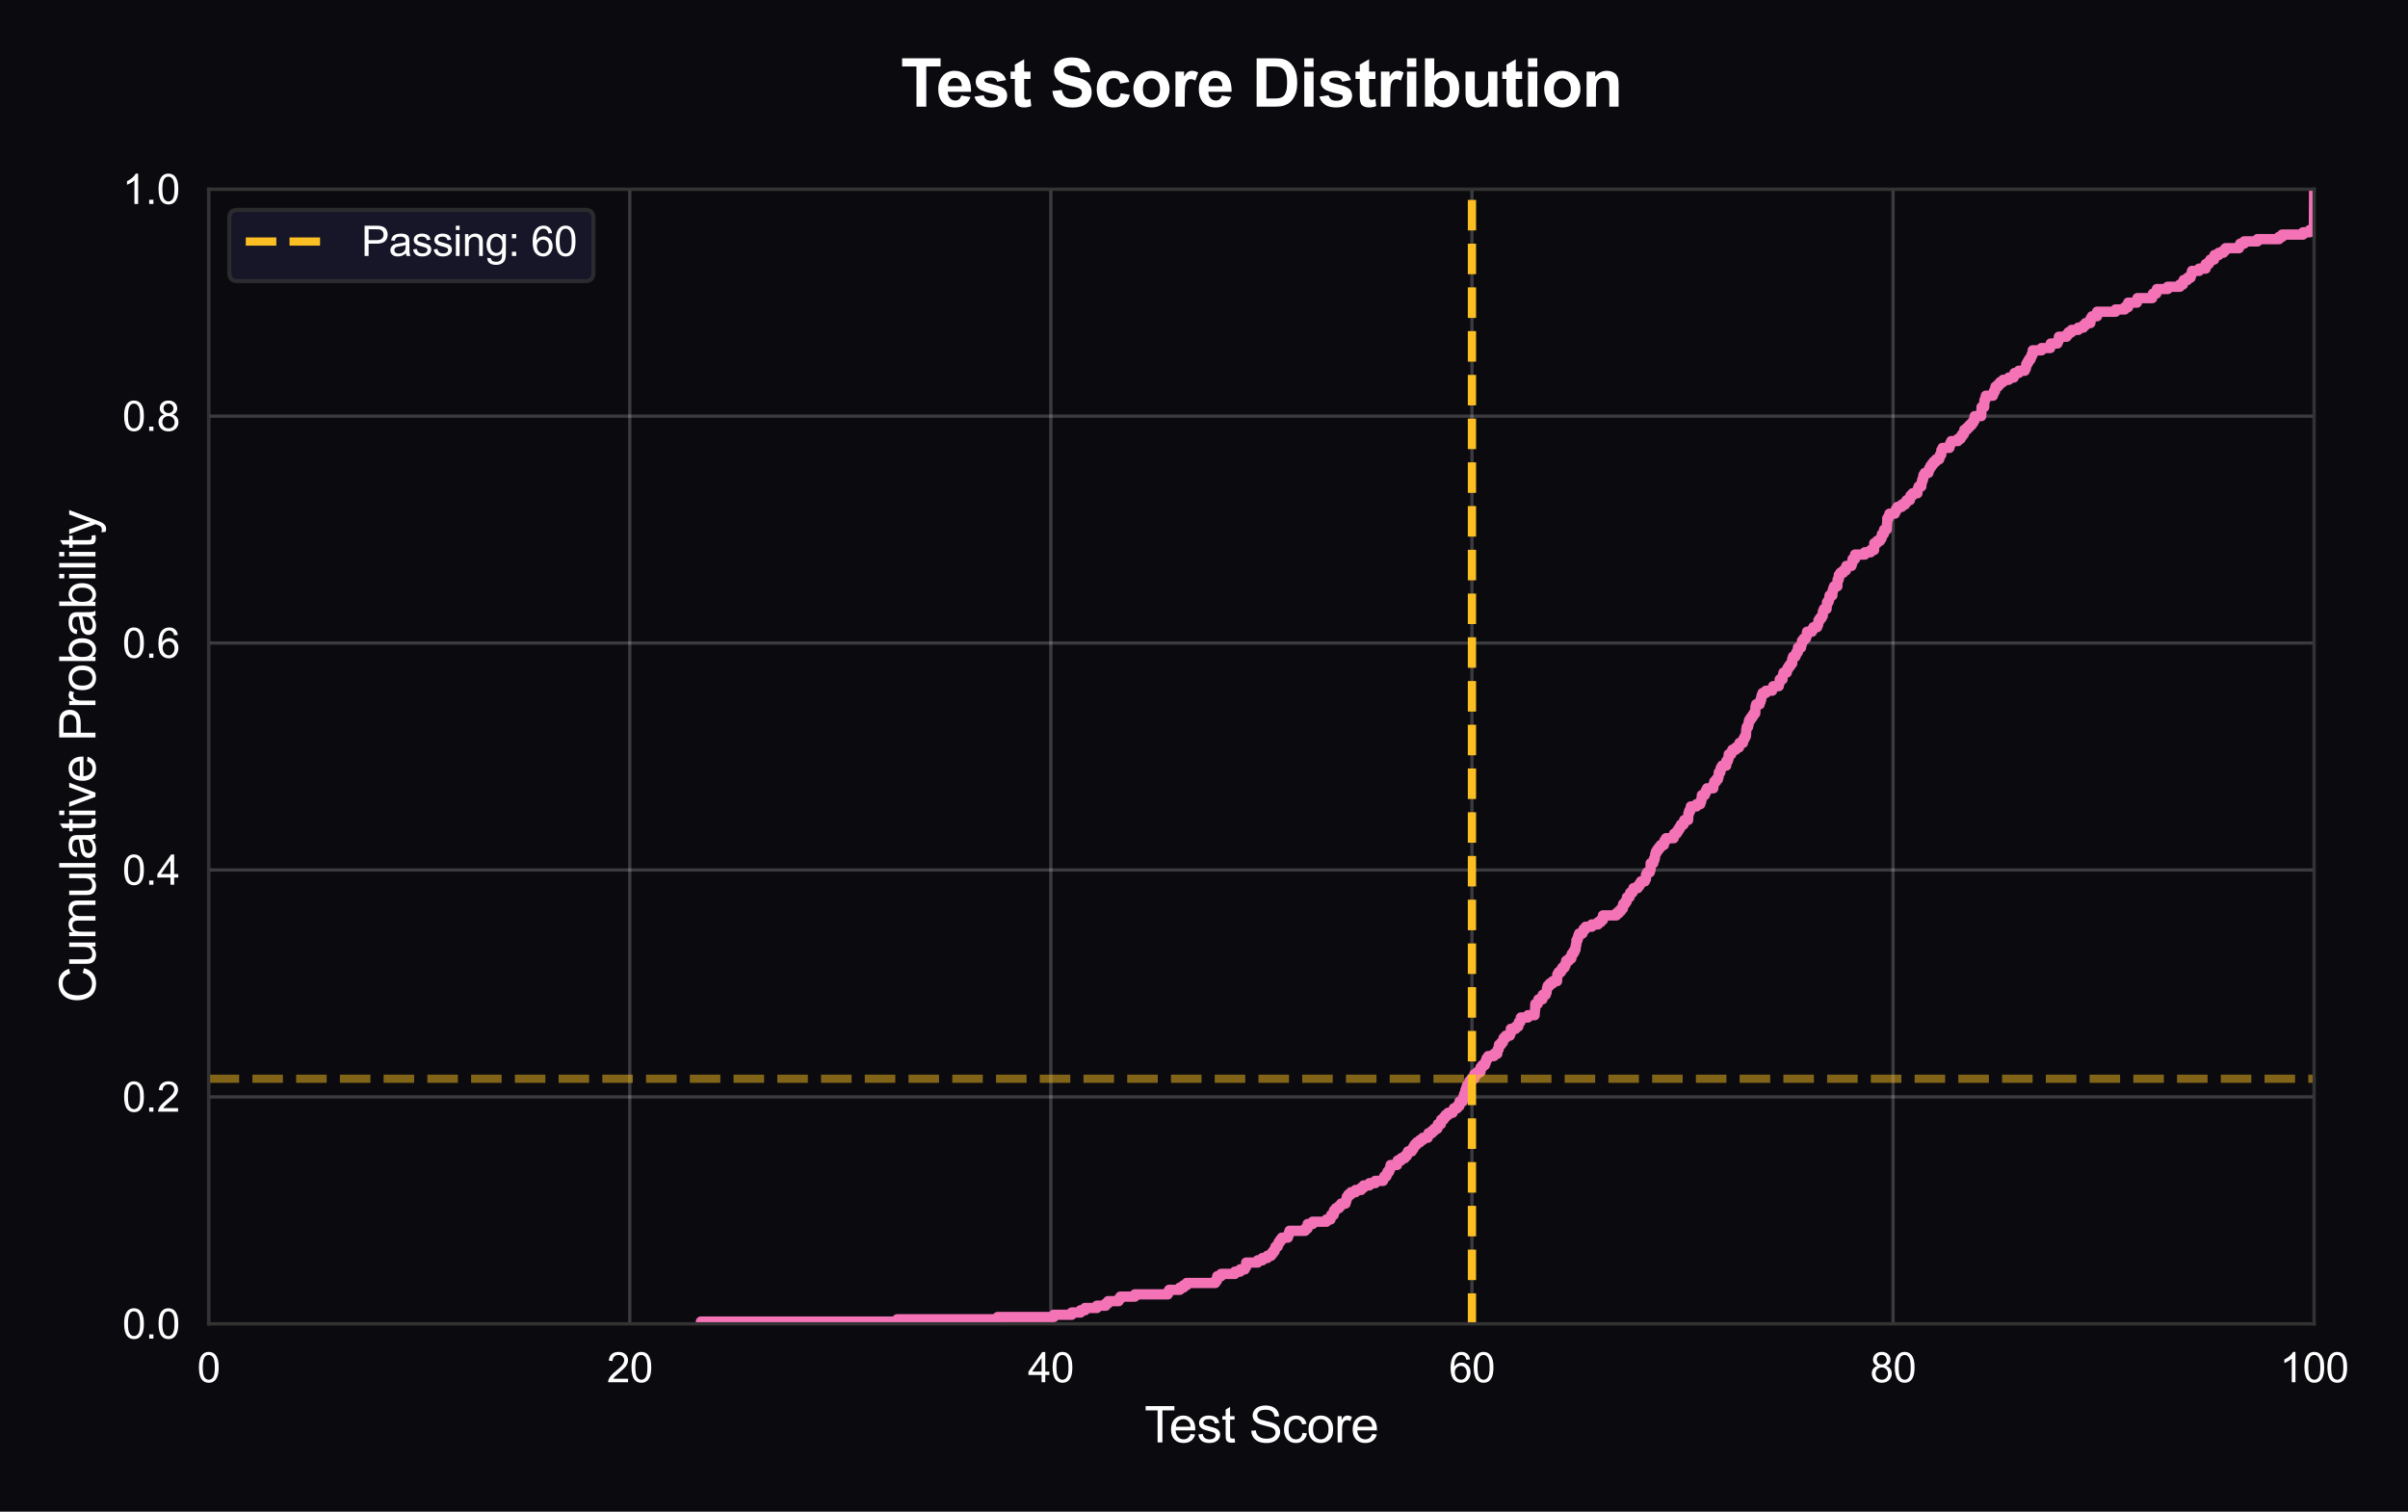 <?xml version="1.0" encoding="utf-8" standalone="no"?>
<!DOCTYPE svg PUBLIC "-//W3C//DTD SVG 1.1//EN"
  "http://www.w3.org/Graphics/SVG/1.1/DTD/svg11.dtd">
<svg xmlns:xlink="http://www.w3.org/1999/xlink" viewBox="0 0 583.526 366.372" xmlns="http://www.w3.org/2000/svg" version="1.1">
 <defs>
  <style type="text/css">*{stroke-linejoin: round; stroke-linecap: butt}</style>
 </defs>
 <g id="figure_1">
  <g id="patch_1">
   <path d="M 0 366.372 
L 583.526 366.372 
L 583.526 0 
L 0 0 
z
" style="fill: #0a0a0f"/>
  </g>
  <g id="axes_1">
   <g id="patch_2">
    <path d="M 50.561 320.853 
L 560.785 320.853 
L 560.785 45.852 
L 50.561 45.852 
z
" style="fill: #0a0a0f"/>
   </g>
   <g id="matplotlib.axis_1">
    <g id="xtick_1">
     <g id="line2d_1">
      <path d="M 50.561 320.853 
L 50.561 45.852 
" clip-path="url(#p81817c3003)" style="fill: none; stroke: #ffffff; stroke-opacity: 0.2; stroke-width: 0.8; stroke-linecap: round"/>
     </g>
     <g id="text_1">
      <!-- 0 -->
      <g style="fill: #ffffff" transform="translate(47.781 335.01) scale(0.1 -0.1)">
       <defs>
        <path id="ArialMT-30" d="M 266 2259 
Q 266 3072 433 3567 
Q 600 4063 929 4331 
Q 1259 4600 1759 4600 
Q 2128 4600 2406 4451 
Q 2684 4303 2865 4023 
Q 3047 3744 3150 3342 
Q 3253 2941 3253 2259 
Q 3253 1453 3087 958 
Q 2922 463 2592 192 
Q 2263 -78 1759 -78 
Q 1097 -78 719 397 
Q 266 969 266 2259 
z
M 844 2259 
Q 844 1131 1108 757 
Q 1372 384 1759 384 
Q 2147 384 2411 759 
Q 2675 1134 2675 2259 
Q 2675 3391 2411 3762 
Q 2147 4134 1753 4134 
Q 1366 4134 1134 3806 
Q 844 3388 844 2259 
z
" transform="scale(0.016)"/>
       </defs>
       <use xlink:href="#ArialMT-30"/>
      </g>
     </g>
    </g>
    <g id="xtick_2">
     <g id="line2d_2">
      <path d="M 152.606 320.853 
L 152.606 45.852 
" clip-path="url(#p81817c3003)" style="fill: none; stroke: #ffffff; stroke-opacity: 0.2; stroke-width: 0.8; stroke-linecap: round"/>
     </g>
     <g id="text_2">
      <!-- 20 -->
      <g style="fill: #ffffff" transform="translate(147.045 335.01) scale(0.1 -0.1)">
       <defs>
        <path id="ArialMT-32" d="M 3222 541 
L 3222 0 
L 194 0 
Q 188 203 259 391 
Q 375 700 629 1000 
Q 884 1300 1366 1694 
Q 2113 2306 2375 2664 
Q 2638 3022 2638 3341 
Q 2638 3675 2398 3904 
Q 2159 4134 1775 4134 
Q 1369 4134 1125 3890 
Q 881 3647 878 3216 
L 300 3275 
Q 359 3922 746 4261 
Q 1134 4600 1788 4600 
Q 2447 4600 2831 4234 
Q 3216 3869 3216 3328 
Q 3216 3053 3103 2787 
Q 2991 2522 2730 2228 
Q 2469 1934 1863 1422 
Q 1356 997 1212 845 
Q 1069 694 975 541 
L 3222 541 
z
" transform="scale(0.016)"/>
       </defs>
       <use xlink:href="#ArialMT-32"/>
       <use xlink:href="#ArialMT-30" transform="translate(55.615 0)"/>
      </g>
     </g>
    </g>
    <g id="xtick_3">
     <g id="line2d_3">
      <path d="M 254.651 320.853 
L 254.651 45.852 
" clip-path="url(#p81817c3003)" style="fill: none; stroke: #ffffff; stroke-opacity: 0.2; stroke-width: 0.8; stroke-linecap: round"/>
     </g>
     <g id="text_3">
      <!-- 40 -->
      <g style="fill: #ffffff" transform="translate(249.09 335.01) scale(0.1 -0.1)">
       <defs>
        <path id="ArialMT-34" d="M 2069 0 
L 2069 1097 
L 81 1097 
L 81 1613 
L 2172 4581 
L 2631 4581 
L 2631 1613 
L 3250 1613 
L 3250 1097 
L 2631 1097 
L 2631 0 
L 2069 0 
z
M 2069 1613 
L 2069 3678 
L 634 1613 
L 2069 1613 
z
" transform="scale(0.016)"/>
       </defs>
       <use xlink:href="#ArialMT-34"/>
       <use xlink:href="#ArialMT-30" transform="translate(55.615 0)"/>
      </g>
     </g>
    </g>
    <g id="xtick_4">
     <g id="line2d_4">
      <path d="M 356.695 320.853 
L 356.695 45.852 
" clip-path="url(#p81817c3003)" style="fill: none; stroke: #ffffff; stroke-opacity: 0.2; stroke-width: 0.8; stroke-linecap: round"/>
     </g>
     <g id="text_4">
      <!-- 60 -->
      <g style="fill: #ffffff" transform="translate(351.135 335.01) scale(0.1 -0.1)">
       <defs>
        <path id="ArialMT-36" d="M 3184 3459 
L 2625 3416 
Q 2550 3747 2413 3897 
Q 2184 4138 1850 4138 
Q 1581 4138 1378 3988 
Q 1113 3794 959 3422 
Q 806 3050 800 2363 
Q 1003 2672 1297 2822 
Q 1591 2972 1913 2972 
Q 2475 2972 2870 2558 
Q 3266 2144 3266 1488 
Q 3266 1056 3080 686 
Q 2894 316 2569 119 
Q 2244 -78 1831 -78 
Q 1128 -78 684 439 
Q 241 956 241 2144 
Q 241 3472 731 4075 
Q 1159 4600 1884 4600 
Q 2425 4600 2770 4297 
Q 3116 3994 3184 3459 
z
M 888 1484 
Q 888 1194 1011 928 
Q 1134 663 1356 523 
Q 1578 384 1822 384 
Q 2178 384 2434 671 
Q 2691 959 2691 1453 
Q 2691 1928 2437 2201 
Q 2184 2475 1800 2475 
Q 1419 2475 1153 2201 
Q 888 1928 888 1484 
z
" transform="scale(0.016)"/>
       </defs>
       <use xlink:href="#ArialMT-36"/>
       <use xlink:href="#ArialMT-30" transform="translate(55.615 0)"/>
      </g>
     </g>
    </g>
    <g id="xtick_5">
     <g id="line2d_5">
      <path d="M 458.74 320.853 
L 458.74 45.852 
" clip-path="url(#p81817c3003)" style="fill: none; stroke: #ffffff; stroke-opacity: 0.2; stroke-width: 0.8; stroke-linecap: round"/>
     </g>
     <g id="text_5">
      <!-- 80 -->
      <g style="fill: #ffffff" transform="translate(453.179 335.01) scale(0.1 -0.1)">
       <defs>
        <path id="ArialMT-38" d="M 1131 2484 
Q 781 2613 612 2850 
Q 444 3088 444 3419 
Q 444 3919 803 4259 
Q 1163 4600 1759 4600 
Q 2359 4600 2725 4251 
Q 3091 3903 3091 3403 
Q 3091 3084 2923 2848 
Q 2756 2613 2416 2484 
Q 2838 2347 3058 2040 
Q 3278 1734 3278 1309 
Q 3278 722 2862 322 
Q 2447 -78 1769 -78 
Q 1091 -78 675 323 
Q 259 725 259 1325 
Q 259 1772 486 2073 
Q 713 2375 1131 2484 
z
M 1019 3438 
Q 1019 3113 1228 2906 
Q 1438 2700 1772 2700 
Q 2097 2700 2305 2904 
Q 2513 3109 2513 3406 
Q 2513 3716 2298 3927 
Q 2084 4138 1766 4138 
Q 1444 4138 1231 3931 
Q 1019 3725 1019 3438 
z
M 838 1322 
Q 838 1081 952 856 
Q 1066 631 1291 507 
Q 1516 384 1775 384 
Q 2178 384 2440 643 
Q 2703 903 2703 1303 
Q 2703 1709 2433 1975 
Q 2163 2241 1756 2241 
Q 1359 2241 1098 1978 
Q 838 1716 838 1322 
z
" transform="scale(0.016)"/>
       </defs>
       <use xlink:href="#ArialMT-38"/>
       <use xlink:href="#ArialMT-30" transform="translate(55.615 0)"/>
      </g>
     </g>
    </g>
    <g id="xtick_6">
     <g id="line2d_6">
      <path d="M 560.785 320.853 
L 560.785 45.852 
" clip-path="url(#p81817c3003)" style="fill: none; stroke: #ffffff; stroke-opacity: 0.2; stroke-width: 0.8; stroke-linecap: round"/>
     </g>
     <g id="text_6">
      <!-- 100 -->
      <g style="fill: #ffffff" transform="translate(552.444 335.01) scale(0.1 -0.1)">
       <defs>
        <path id="ArialMT-31" d="M 2384 0 
L 1822 0 
L 1822 3584 
Q 1619 3391 1289 3197 
Q 959 3003 697 2906 
L 697 3450 
Q 1169 3672 1522 3987 
Q 1875 4303 2022 4600 
L 2384 4600 
L 2384 0 
z
" transform="scale(0.016)"/>
       </defs>
       <use xlink:href="#ArialMT-31"/>
       <use xlink:href="#ArialMT-30" transform="translate(55.615 0)"/>
       <use xlink:href="#ArialMT-30" transform="translate(111.23 0)"/>
      </g>
     </g>
    </g>
    <g id="text_7">
     <!-- Test Score -->
     <g style="fill: #ffffff" transform="translate(277.332 349.587) scale(0.12 -0.12)">
      <defs>
       <path id="ArialMT-54" d="M 1659 0 
L 1659 4041 
L 150 4041 
L 150 4581 
L 3781 4581 
L 3781 4041 
L 2266 4041 
L 2266 0 
L 1659 0 
z
" transform="scale(0.016)"/>
       <path id="ArialMT-65" d="M 2694 1069 
L 3275 997 
Q 3138 488 2766 206 
Q 2394 -75 1816 -75 
Q 1088 -75 661 373 
Q 234 822 234 1631 
Q 234 2469 665 2931 
Q 1097 3394 1784 3394 
Q 2450 3394 2872 2941 
Q 3294 2488 3294 1666 
Q 3294 1616 3291 1516 
L 816 1516 
Q 847 969 1125 678 
Q 1403 388 1819 388 
Q 2128 388 2347 550 
Q 2566 713 2694 1069 
z
M 847 1978 
L 2700 1978 
Q 2663 2397 2488 2606 
Q 2219 2931 1791 2931 
Q 1403 2931 1139 2672 
Q 875 2413 847 1978 
z
" transform="scale(0.016)"/>
       <path id="ArialMT-73" d="M 197 991 
L 753 1078 
Q 800 744 1014 566 
Q 1228 388 1613 388 
Q 2000 388 2187 545 
Q 2375 703 2375 916 
Q 2375 1106 2209 1216 
Q 2094 1291 1634 1406 
Q 1016 1563 777 1677 
Q 538 1791 414 1992 
Q 291 2194 291 2438 
Q 291 2659 392 2848 
Q 494 3038 669 3163 
Q 800 3259 1026 3326 
Q 1253 3394 1513 3394 
Q 1903 3394 2198 3281 
Q 2494 3169 2634 2976 
Q 2775 2784 2828 2463 
L 2278 2388 
Q 2241 2644 2061 2787 
Q 1881 2931 1553 2931 
Q 1166 2931 1000 2803 
Q 834 2675 834 2503 
Q 834 2394 903 2306 
Q 972 2216 1119 2156 
Q 1203 2125 1616 2013 
Q 2213 1853 2448 1751 
Q 2684 1650 2818 1456 
Q 2953 1263 2953 975 
Q 2953 694 2789 445 
Q 2625 197 2315 61 
Q 2006 -75 1616 -75 
Q 969 -75 630 194 
Q 291 463 197 991 
z
" transform="scale(0.016)"/>
       <path id="ArialMT-74" d="M 1650 503 
L 1731 6 
Q 1494 -44 1306 -44 
Q 1000 -44 831 53 
Q 663 150 594 308 
Q 525 466 525 972 
L 525 2881 
L 113 2881 
L 113 3319 
L 525 3319 
L 525 4141 
L 1084 4478 
L 1084 3319 
L 1650 3319 
L 1650 2881 
L 1084 2881 
L 1084 941 
Q 1084 700 1114 631 
Q 1144 563 1211 522 
Q 1278 481 1403 481 
Q 1497 481 1650 503 
z
" transform="scale(0.016)"/>
       <path id="ArialMT-20" transform="scale(0.016)"/>
       <path id="ArialMT-53" d="M 288 1472 
L 859 1522 
Q 900 1178 1048 958 
Q 1197 738 1509 602 
Q 1822 466 2213 466 
Q 2559 466 2825 569 
Q 3091 672 3220 851 
Q 3350 1031 3350 1244 
Q 3350 1459 3225 1620 
Q 3100 1781 2813 1891 
Q 2628 1963 1997 2114 
Q 1366 2266 1113 2400 
Q 784 2572 623 2826 
Q 463 3081 463 3397 
Q 463 3744 659 4045 
Q 856 4347 1234 4503 
Q 1613 4659 2075 4659 
Q 2584 4659 2973 4495 
Q 3363 4331 3572 4012 
Q 3781 3694 3797 3291 
L 3216 3247 
Q 3169 3681 2898 3903 
Q 2628 4125 2100 4125 
Q 1550 4125 1298 3923 
Q 1047 3722 1047 3438 
Q 1047 3191 1225 3031 
Q 1400 2872 2139 2705 
Q 2878 2538 3153 2413 
Q 3553 2228 3743 1945 
Q 3934 1663 3934 1294 
Q 3934 928 3725 604 
Q 3516 281 3123 101 
Q 2731 -78 2241 -78 
Q 1619 -78 1198 103 
Q 778 284 539 648 
Q 300 1013 288 1472 
z
" transform="scale(0.016)"/>
       <path id="ArialMT-63" d="M 2588 1216 
L 3141 1144 
Q 3050 572 2676 248 
Q 2303 -75 1759 -75 
Q 1078 -75 664 370 
Q 250 816 250 1647 
Q 250 2184 428 2587 
Q 606 2991 970 3192 
Q 1334 3394 1763 3394 
Q 2303 3394 2647 3120 
Q 2991 2847 3088 2344 
L 2541 2259 
Q 2463 2594 2264 2762 
Q 2066 2931 1784 2931 
Q 1359 2931 1093 2626 
Q 828 2322 828 1663 
Q 828 994 1084 691 
Q 1341 388 1753 388 
Q 2084 388 2306 591 
Q 2528 794 2588 1216 
z
" transform="scale(0.016)"/>
       <path id="ArialMT-6f" d="M 213 1659 
Q 213 2581 725 3025 
Q 1153 3394 1769 3394 
Q 2453 3394 2887 2945 
Q 3322 2497 3322 1706 
Q 3322 1066 3130 698 
Q 2938 331 2570 128 
Q 2203 -75 1769 -75 
Q 1072 -75 642 372 
Q 213 819 213 1659 
z
M 791 1659 
Q 791 1022 1069 705 
Q 1347 388 1769 388 
Q 2188 388 2466 706 
Q 2744 1025 2744 1678 
Q 2744 2294 2464 2611 
Q 2184 2928 1769 2928 
Q 1347 2928 1069 2612 
Q 791 2297 791 1659 
z
" transform="scale(0.016)"/>
       <path id="ArialMT-72" d="M 416 0 
L 416 3319 
L 922 3319 
L 922 2816 
Q 1116 3169 1280 3281 
Q 1444 3394 1641 3394 
Q 1925 3394 2219 3213 
L 2025 2691 
Q 1819 2813 1613 2813 
Q 1428 2813 1281 2702 
Q 1134 2591 1072 2394 
Q 978 2094 978 1738 
L 978 0 
L 416 0 
z
" transform="scale(0.016)"/>
      </defs>
      <use xlink:href="#ArialMT-54"/>
      <use xlink:href="#ArialMT-65" transform="translate(49.959 0)"/>
      <use xlink:href="#ArialMT-73" transform="translate(105.574 0)"/>
      <use xlink:href="#ArialMT-74" transform="translate(155.574 0)"/>
      <use xlink:href="#ArialMT-20" transform="translate(183.357 0)"/>
      <use xlink:href="#ArialMT-53" transform="translate(211.141 0)"/>
      <use xlink:href="#ArialMT-63" transform="translate(277.84 0)"/>
      <use xlink:href="#ArialMT-6f" transform="translate(327.84 0)"/>
      <use xlink:href="#ArialMT-72" transform="translate(383.455 0)"/>
      <use xlink:href="#ArialMT-65" transform="translate(416.756 0)"/>
     </g>
    </g>
   </g>
   <g id="matplotlib.axis_2">
    <g id="ytick_1">
     <g id="line2d_7">
      <path d="M 50.561 320.853 
L 560.785 320.853 
" clip-path="url(#p81817c3003)" style="fill: none; stroke: #ffffff; stroke-opacity: 0.2; stroke-width: 0.8; stroke-linecap: round"/>
     </g>
     <g id="text_8">
      <!-- 0.0 -->
      <g style="fill: #ffffff" transform="translate(29.661 324.431) scale(0.1 -0.1)">
       <defs>
        <path id="ArialMT-2e" d="M 581 0 
L 581 641 
L 1222 641 
L 1222 0 
L 581 0 
z
" transform="scale(0.016)"/>
       </defs>
       <use xlink:href="#ArialMT-30"/>
       <use xlink:href="#ArialMT-2e" transform="translate(55.615 0)"/>
       <use xlink:href="#ArialMT-30" transform="translate(83.398 0)"/>
      </g>
     </g>
    </g>
    <g id="ytick_2">
     <g id="line2d_8">
      <path d="M 50.561 265.853 
L 560.785 265.853 
" clip-path="url(#p81817c3003)" style="fill: none; stroke: #ffffff; stroke-opacity: 0.2; stroke-width: 0.8; stroke-linecap: round"/>
     </g>
     <g id="text_9">
      <!-- 0.2 -->
      <g style="fill: #ffffff" transform="translate(29.661 269.431) scale(0.1 -0.1)">
       <use xlink:href="#ArialMT-30"/>
       <use xlink:href="#ArialMT-2e" transform="translate(55.615 0)"/>
       <use xlink:href="#ArialMT-32" transform="translate(83.398 0)"/>
      </g>
     </g>
    </g>
    <g id="ytick_3">
     <g id="line2d_9">
      <path d="M 50.561 210.852 
L 560.785 210.852 
" clip-path="url(#p81817c3003)" style="fill: none; stroke: #ffffff; stroke-opacity: 0.2; stroke-width: 0.8; stroke-linecap: round"/>
     </g>
     <g id="text_10">
      <!-- 0.4 -->
      <g style="fill: #ffffff" transform="translate(29.661 214.431) scale(0.1 -0.1)">
       <use xlink:href="#ArialMT-30"/>
       <use xlink:href="#ArialMT-2e" transform="translate(55.615 0)"/>
       <use xlink:href="#ArialMT-34" transform="translate(83.398 0)"/>
      </g>
     </g>
    </g>
    <g id="ytick_4">
     <g id="line2d_10">
      <path d="M 50.561 155.852 
L 560.785 155.852 
" clip-path="url(#p81817c3003)" style="fill: none; stroke: #ffffff; stroke-opacity: 0.2; stroke-width: 0.8; stroke-linecap: round"/>
     </g>
     <g id="text_11">
      <!-- 0.6 -->
      <g style="fill: #ffffff" transform="translate(29.661 159.431) scale(0.1 -0.1)">
       <use xlink:href="#ArialMT-30"/>
       <use xlink:href="#ArialMT-2e" transform="translate(55.615 0)"/>
       <use xlink:href="#ArialMT-36" transform="translate(83.398 0)"/>
      </g>
     </g>
    </g>
    <g id="ytick_5">
     <g id="line2d_11">
      <path d="M 50.561 100.853 
L 560.785 100.853 
" clip-path="url(#p81817c3003)" style="fill: none; stroke: #ffffff; stroke-opacity: 0.2; stroke-width: 0.8; stroke-linecap: round"/>
     </g>
     <g id="text_12">
      <!-- 0.8 -->
      <g style="fill: #ffffff" transform="translate(29.661 104.431) scale(0.1 -0.1)">
       <use xlink:href="#ArialMT-30"/>
       <use xlink:href="#ArialMT-2e" transform="translate(55.615 0)"/>
       <use xlink:href="#ArialMT-38" transform="translate(83.398 0)"/>
      </g>
     </g>
    </g>
    <g id="ytick_6">
     <g id="line2d_12">
      <path d="M 50.561 45.852 
L 560.785 45.852 
" clip-path="url(#p81817c3003)" style="fill: none; stroke: #ffffff; stroke-opacity: 0.2; stroke-width: 0.8; stroke-linecap: round"/>
     </g>
     <g id="text_13">
      <!-- 1.0 -->
      <g style="fill: #ffffff" transform="translate(29.661 49.431) scale(0.1 -0.1)">
       <use xlink:href="#ArialMT-31"/>
       <use xlink:href="#ArialMT-2e" transform="translate(55.615 0)"/>
       <use xlink:href="#ArialMT-30" transform="translate(83.398 0)"/>
      </g>
     </g>
    </g>
    <g id="text_14">
     <!-- Cumulative Probability -->
     <g style="fill: #ffffff" transform="translate(23.136 243.042) rotate(-90) scale(0.12 -0.12)">
      <defs>
       <path id="ArialMT-43" d="M 3763 1606 
L 4369 1453 
Q 4178 706 3683 314 
Q 3188 -78 2472 -78 
Q 1731 -78 1267 223 
Q 803 525 561 1097 
Q 319 1669 319 2325 
Q 319 3041 592 3573 
Q 866 4106 1370 4382 
Q 1875 4659 2481 4659 
Q 3169 4659 3637 4309 
Q 4106 3959 4291 3325 
L 3694 3184 
Q 3534 3684 3231 3912 
Q 2928 4141 2469 4141 
Q 1941 4141 1586 3887 
Q 1231 3634 1087 3207 
Q 944 2781 944 2328 
Q 944 1744 1114 1308 
Q 1284 872 1643 656 
Q 2003 441 2422 441 
Q 2931 441 3284 734 
Q 3638 1028 3763 1606 
z
" transform="scale(0.016)"/>
       <path id="ArialMT-75" d="M 2597 0 
L 2597 488 
Q 2209 -75 1544 -75 
Q 1250 -75 995 37 
Q 741 150 617 320 
Q 494 491 444 738 
Q 409 903 409 1263 
L 409 3319 
L 972 3319 
L 972 1478 
Q 972 1038 1006 884 
Q 1059 663 1231 536 
Q 1403 409 1656 409 
Q 1909 409 2131 539 
Q 2353 669 2445 892 
Q 2538 1116 2538 1541 
L 2538 3319 
L 3100 3319 
L 3100 0 
L 2597 0 
z
" transform="scale(0.016)"/>
       <path id="ArialMT-6d" d="M 422 0 
L 422 3319 
L 925 3319 
L 925 2853 
Q 1081 3097 1340 3245 
Q 1600 3394 1931 3394 
Q 2300 3394 2536 3241 
Q 2772 3088 2869 2813 
Q 3263 3394 3894 3394 
Q 4388 3394 4653 3120 
Q 4919 2847 4919 2278 
L 4919 0 
L 4359 0 
L 4359 2091 
Q 4359 2428 4304 2576 
Q 4250 2725 4106 2815 
Q 3963 2906 3769 2906 
Q 3419 2906 3187 2673 
Q 2956 2441 2956 1928 
L 2956 0 
L 2394 0 
L 2394 2156 
Q 2394 2531 2256 2718 
Q 2119 2906 1806 2906 
Q 1569 2906 1367 2781 
Q 1166 2656 1075 2415 
Q 984 2175 984 1722 
L 984 0 
L 422 0 
z
" transform="scale(0.016)"/>
       <path id="ArialMT-6c" d="M 409 0 
L 409 4581 
L 972 4581 
L 972 0 
L 409 0 
z
" transform="scale(0.016)"/>
       <path id="ArialMT-61" d="M 2588 409 
Q 2275 144 1986 34 
Q 1697 -75 1366 -75 
Q 819 -75 525 192 
Q 231 459 231 875 
Q 231 1119 342 1320 
Q 453 1522 633 1644 
Q 813 1766 1038 1828 
Q 1203 1872 1538 1913 
Q 2219 1994 2541 2106 
Q 2544 2222 2544 2253 
Q 2544 2597 2384 2738 
Q 2169 2928 1744 2928 
Q 1347 2928 1158 2789 
Q 969 2650 878 2297 
L 328 2372 
Q 403 2725 575 2942 
Q 747 3159 1072 3276 
Q 1397 3394 1825 3394 
Q 2250 3394 2515 3294 
Q 2781 3194 2906 3042 
Q 3031 2891 3081 2659 
Q 3109 2516 3109 2141 
L 3109 1391 
Q 3109 606 3145 398 
Q 3181 191 3288 0 
L 2700 0 
Q 2613 175 2588 409 
z
M 2541 1666 
Q 2234 1541 1622 1453 
Q 1275 1403 1131 1340 
Q 988 1278 909 1158 
Q 831 1038 831 891 
Q 831 666 1001 516 
Q 1172 366 1500 366 
Q 1825 366 2078 508 
Q 2331 650 2450 897 
Q 2541 1088 2541 1459 
L 2541 1666 
z
" transform="scale(0.016)"/>
       <path id="ArialMT-69" d="M 425 3934 
L 425 4581 
L 988 4581 
L 988 3934 
L 425 3934 
z
M 425 0 
L 425 3319 
L 988 3319 
L 988 0 
L 425 0 
z
" transform="scale(0.016)"/>
       <path id="ArialMT-76" d="M 1344 0 
L 81 3319 
L 675 3319 
L 1388 1331 
Q 1503 1009 1600 663 
Q 1675 925 1809 1294 
L 2547 3319 
L 3125 3319 
L 1869 0 
L 1344 0 
z
" transform="scale(0.016)"/>
       <path id="ArialMT-50" d="M 494 0 
L 494 4581 
L 2222 4581 
Q 2678 4581 2919 4538 
Q 3256 4481 3484 4323 
Q 3713 4166 3852 3881 
Q 3991 3597 3991 3256 
Q 3991 2672 3619 2267 
Q 3247 1863 2275 1863 
L 1100 1863 
L 1100 0 
L 494 0 
z
M 1100 2403 
L 2284 2403 
Q 2872 2403 3119 2622 
Q 3366 2841 3366 3238 
Q 3366 3525 3220 3729 
Q 3075 3934 2838 4000 
Q 2684 4041 2272 4041 
L 1100 4041 
L 1100 2403 
z
" transform="scale(0.016)"/>
       <path id="ArialMT-62" d="M 941 0 
L 419 0 
L 419 4581 
L 981 4581 
L 981 2947 
Q 1338 3394 1891 3394 
Q 2197 3394 2470 3270 
Q 2744 3147 2920 2923 
Q 3097 2700 3197 2384 
Q 3297 2069 3297 1709 
Q 3297 856 2875 390 
Q 2453 -75 1863 -75 
Q 1275 -75 941 416 
L 941 0 
z
M 934 1684 
Q 934 1088 1097 822 
Q 1363 388 1816 388 
Q 2184 388 2453 708 
Q 2722 1028 2722 1663 
Q 2722 2313 2464 2622 
Q 2206 2931 1841 2931 
Q 1472 2931 1203 2611 
Q 934 2291 934 1684 
z
" transform="scale(0.016)"/>
       <path id="ArialMT-79" d="M 397 -1278 
L 334 -750 
Q 519 -800 656 -800 
Q 844 -800 956 -737 
Q 1069 -675 1141 -563 
Q 1194 -478 1313 -144 
Q 1328 -97 1363 -6 
L 103 3319 
L 709 3319 
L 1400 1397 
Q 1534 1031 1641 628 
Q 1738 1016 1872 1384 
L 2581 3319 
L 3144 3319 
L 1881 -56 
Q 1678 -603 1566 -809 
Q 1416 -1088 1222 -1217 
Q 1028 -1347 759 -1347 
Q 597 -1347 397 -1278 
z
" transform="scale(0.016)"/>
      </defs>
      <use xlink:href="#ArialMT-43"/>
      <use xlink:href="#ArialMT-75" transform="translate(72.217 0)"/>
      <use xlink:href="#ArialMT-6d" transform="translate(127.832 0)"/>
      <use xlink:href="#ArialMT-75" transform="translate(211.133 0)"/>
      <use xlink:href="#ArialMT-6c" transform="translate(266.748 0)"/>
      <use xlink:href="#ArialMT-61" transform="translate(288.965 0)"/>
      <use xlink:href="#ArialMT-74" transform="translate(344.58 0)"/>
      <use xlink:href="#ArialMT-69" transform="translate(372.363 0)"/>
      <use xlink:href="#ArialMT-76" transform="translate(394.58 0)"/>
      <use xlink:href="#ArialMT-65" transform="translate(444.58 0)"/>
      <use xlink:href="#ArialMT-20" transform="translate(500.195 0)"/>
      <use xlink:href="#ArialMT-50" transform="translate(527.979 0)"/>
      <use xlink:href="#ArialMT-72" transform="translate(594.678 0)"/>
      <use xlink:href="#ArialMT-6f" transform="translate(627.979 0)"/>
      <use xlink:href="#ArialMT-62" transform="translate(683.594 0)"/>
      <use xlink:href="#ArialMT-61" transform="translate(739.209 0)"/>
      <use xlink:href="#ArialMT-62" transform="translate(794.824 0)"/>
      <use xlink:href="#ArialMT-69" transform="translate(850.439 0)"/>
      <use xlink:href="#ArialMT-6c" transform="translate(872.656 0)"/>
      <use xlink:href="#ArialMT-69" transform="translate(894.873 0)"/>
      <use xlink:href="#ArialMT-74" transform="translate(917.09 0)"/>
      <use xlink:href="#ArialMT-79" transform="translate(944.873 0)"/>
     </g>
    </g>
   </g>
   <g id="line2d_13">
    <path d="M 169.857 320.853 
L 169.857 320.303 
L 217.424 320.303 
L 217.424 319.752 
L 241.748 319.752 
L 241.748 319.202 
L 255.373 319.202 
L 255.373 318.652 
L 259.694 318.652 
L 259.694 318.103 
L 261.853 318.103 
L 261.853 317.553 
L 262.931 317.553 
L 262.931 317.002 
L 265.807 317.002 
L 265.807 316.452 
L 267.942 316.452 
L 267.942 315.902 
L 268.522 315.902 
L 268.522 315.353 
L 271.072 315.353 
L 271.072 314.803 
L 271.492 314.803 
L 271.492 314.252 
L 275.014 314.252 
L 275.014 313.702 
L 282.991 313.702 
L 282.991 313.152 
L 283.32 313.152 
L 283.32 312.603 
L 285.908 312.603 
L 285.908 312.053 
L 286.81 312.053 
L 286.81 311.502 
L 287.556 311.502 
L 287.556 310.952 
L 294.495 310.952 
L 294.495 310.402 
L 294.896 310.402 
L 294.975 309.303 
L 295.895 309.303 
L 295.895 308.752 
L 299.245 308.752 
L 299.245 308.202 
L 300.511 308.202 
L 300.511 307.652 
L 301.64 307.652 
L 301.64 307.103 
L 301.959 307.103 
L 301.986 306.002 
L 304.766 306.002 
L 304.766 305.452 
L 305.914 305.452 
L 305.914 304.902 
L 307.095 304.902 
L 307.095 304.353 
L 308.031 304.353 
L 308.031 303.803 
L 308.469 303.803 
L 308.469 303.252 
L 308.881 303.252 
L 308.881 302.702 
L 309.072 302.702 
L 309.072 302.152 
L 309.599 302.152 
L 309.599 301.603 
L 309.834 301.603 
L 309.834 301.053 
L 310.204 301.053 
L 310.204 300.502 
L 310.634 300.502 
L 310.634 299.952 
L 312.092 299.952 
L 312.092 299.402 
L 312.298 299.402 
L 312.298 298.853 
L 312.484 298.853 
L 312.484 298.303 
L 316.272 298.303 
L 316.272 297.752 
L 316.863 297.752 
L 316.88 296.652 
L 318.087 296.652 
L 318.087 296.103 
L 321.422 296.103 
L 321.422 295.553 
L 322.425 295.553 
L 322.425 295.002 
L 322.582 295.002 
L 322.582 294.452 
L 323.188 294.452 
L 323.254 293.353 
L 323.72 293.353 
L 323.72 292.803 
L 324.487 292.803 
L 324.487 292.252 
L 324.996 292.252 
L 324.996 291.702 
L 326.059 291.702 
L 326.059 291.152 
L 326.244 291.152 
L 326.244 290.603 
L 326.372 290.603 
L 326.372 290.053 
L 326.748 290.053 
L 326.748 289.502 
L 327.363 289.502 
L 327.363 288.952 
L 328.479 288.952 
L 328.479 288.402 
L 329.833 288.402 
L 329.833 287.853 
L 330.447 287.853 
L 330.447 287.303 
L 331.849 287.303 
L 331.849 286.752 
L 333.251 286.752 
L 333.251 286.202 
L 335.148 286.202 
L 335.148 285.652 
L 335.439 285.652 
L 335.439 285.103 
L 335.963 285.103 
L 335.963 284.553 
L 336.214 284.553 
L 336.214 284.002 
L 336.62 284.002 
L 336.62 283.452 
L 336.857 283.452 
L 336.857 282.902 
L 336.972 282.902 
L 336.972 282.353 
L 338.538 282.353 
L 338.538 281.803 
L 338.692 281.803 
L 338.692 281.252 
L 339.522 281.252 
L 339.522 280.702 
L 340.407 280.702 
L 340.407 280.152 
L 340.928 280.152 
L 340.928 279.603 
L 341.195 279.603 
L 341.195 279.053 
L 342.113 279.053 
L 342.113 278.502 
L 342.481 278.502 
L 342.481 277.952 
L 342.804 277.952 
L 342.804 277.402 
L 343.326 277.402 
L 343.326 276.853 
L 344.073 276.853 
L 344.073 276.303 
L 344.791 276.303 
L 344.791 275.752 
L 345.99 275.752 
L 345.99 275.202 
L 346.147 275.202 
L 346.147 274.652 
L 346.981 274.652 
L 346.981 274.103 
L 347.556 274.103 
L 347.556 273.553 
L 348.324 273.553 
L 348.428 272.452 
L 349.163 272.452 
L 349.252 271.353 
L 349.845 271.353 
L 349.845 270.803 
L 350.278 270.803 
L 350.278 270.252 
L 350.908 270.252 
L 350.908 269.702 
L 352.005 269.702 
L 352.005 269.152 
L 352.321 269.152 
L 352.321 268.603 
L 353.114 268.603 
L 353.114 268.053 
L 353.655 268.053 
L 353.694 266.952 
L 354.476 266.952 
L 354.476 266.402 
L 354.611 266.402 
L 354.611 265.853 
L 354.744 265.853 
L 354.744 265.303 
L 354.995 265.303 
L 354.995 264.752 
L 355.113 264.752 
L 355.113 264.202 
L 355.301 264.202 
L 355.301 263.652 
L 355.485 263.652 
L 355.485 263.103 
L 356.045 263.103 
L 356.06 262.002 
L 356.521 262.002 
L 356.521 261.452 
L 357.241 261.452 
L 357.268 260.353 
L 357.977 260.353 
L 357.977 259.803 
L 358.761 259.803 
L 358.775 258.702 
L 359.195 258.702 
L 359.195 258.152 
L 359.823 258.152 
L 359.823 257.603 
L 360.036 257.603 
L 360.036 257.053 
L 360.236 257.053 
L 360.236 256.502 
L 360.638 256.502 
L 360.638 255.952 
L 362.025 255.952 
L 362.025 255.403 
L 362.83 255.403 
L 362.937 254.303 
L 363.178 254.303 
L 363.25 253.202 
L 363.762 253.202 
L 363.762 252.653 
L 364.192 252.653 
L 364.192 252.102 
L 364.37 252.102 
L 364.37 251.553 
L 364.892 251.553 
L 364.892 251.002 
L 365.878 251.002 
L 365.878 250.452 
L 366.097 250.452 
L 366.115 249.352 
L 367.273 249.352 
L 367.273 248.803 
L 367.921 248.803 
L 367.921 248.252 
L 368.053 248.252 
L 368.053 247.702 
L 368.438 247.702 
L 368.438 247.153 
L 368.549 247.153 
L 368.549 246.602 
L 370.265 246.602 
L 370.265 246.053 
L 371.872 246.053 
L 371.953 244.952 
L 371.986 244.952 
L 372.05 243.303 
L 372.647 243.303 
L 372.647 242.752 
L 372.816 242.752 
L 372.816 242.202 
L 373.77 242.202 
L 373.853 241.102 
L 374.582 241.102 
L 374.582 240.553 
L 374.779 240.553 
L 374.888 239.452 
L 375.05 239.452 
L 375.05 238.903 
L 375.55 238.903 
L 375.55 238.352 
L 376.259 238.352 
L 376.259 237.803 
L 377.321 237.803 
L 377.378 236.153 
L 377.684 236.153 
L 377.684 235.602 
L 378.257 235.602 
L 378.257 235.053 
L 378.594 235.053 
L 378.594 234.502 
L 379.124 234.502 
L 379.124 233.952 
L 379.39 233.952 
L 379.39 233.403 
L 379.521 233.403 
L 379.521 232.852 
L 380.191 232.852 
L 380.191 232.303 
L 380.776 232.303 
L 380.862 231.202 
L 381.249 231.202 
L 381.249 230.653 
L 381.573 230.653 
L 381.573 230.102 
L 381.804 230.102 
L 381.872 229.002 
L 381.992 229.002 
L 382.015 227.903 
L 382.278 227.903 
L 382.278 227.352 
L 382.455 227.352 
L 382.455 226.803 
L 382.668 226.803 
L 382.668 226.252 
L 383.477 226.252 
L 383.477 225.702 
L 383.749 225.702 
L 383.749 225.153 
L 384.244 225.153 
L 384.244 224.602 
L 385.729 224.602 
L 385.729 224.053 
L 387.216 224.053 
L 387.216 223.502 
L 387.913 223.502 
L 387.913 222.952 
L 388.433 222.952 
L 388.451 221.852 
L 391.693 221.852 
L 391.693 221.303 
L 392.322 221.303 
L 392.322 220.752 
L 392.845 220.752 
L 392.845 220.202 
L 393.274 220.202 
L 393.326 219.102 
L 393.794 219.102 
L 393.794 218.553 
L 394.177 218.553 
L 394.257 217.452 
L 394.878 217.452 
L 394.878 216.903 
L 395.038 216.903 
L 395.038 216.352 
L 395.598 216.352 
L 395.598 215.803 
L 395.83 215.803 
L 395.83 215.252 
L 396.872 215.252 
L 396.872 214.702 
L 397.304 214.702 
L 397.304 214.153 
L 397.667 214.153 
L 397.667 213.602 
L 398.592 213.602 
L 398.592 213.053 
L 398.863 213.053 
L 398.868 211.952 
L 399.142 211.952 
L 399.142 211.403 
L 399.798 211.403 
L 399.798 210.852 
L 399.969 210.852 
L 400.003 209.202 
L 400.643 209.202 
L 400.643 208.653 
L 400.82 208.653 
L 400.82 208.102 
L 401.011 208.102 
L 401.11 207.002 
L 401.262 207.002 
L 401.262 206.452 
L 401.586 206.452 
L 401.586 205.903 
L 401.994 205.903 
L 401.994 205.352 
L 402.448 205.352 
L 402.448 204.803 
L 403.2 204.803 
L 403.2 204.252 
L 403.355 204.252 
L 403.355 203.702 
L 403.713 203.702 
L 403.713 203.153 
L 405.579 203.153 
L 405.682 202.053 
L 406.306 202.053 
L 406.306 201.502 
L 406.668 201.502 
L 406.668 200.952 
L 407.026 200.952 
L 407.026 200.403 
L 407.34 200.403 
L 407.34 199.852 
L 407.962 199.852 
L 407.962 199.303 
L 408.132 199.303 
L 408.132 198.752 
L 409.071 198.752 
L 409.156 197.102 
L 409.325 197.102 
L 409.325 196.553 
L 409.599 196.553 
L 409.599 196.002 
L 409.731 196.002 
L 409.731 195.452 
L 411.102 195.452 
L 411.102 194.903 
L 412.021 194.903 
L 412.021 194.352 
L 412.225 194.352 
L 412.225 193.803 
L 412.348 193.803 
L 412.411 192.702 
L 413.125 192.702 
L 413.125 192.153 
L 413.367 192.153 
L 413.367 191.602 
L 413.671 191.602 
L 413.671 191.053 
L 415.18 191.053 
L 415.266 189.952 
L 415.42 189.952 
L 415.42 189.403 
L 415.893 189.403 
L 415.893 188.852 
L 416.323 188.852 
L 416.323 188.303 
L 416.467 188.303 
L 416.505 187.202 
L 416.889 187.202 
L 416.985 186.102 
L 417.312 186.102 
L 417.312 185.553 
L 418.314 185.553 
L 418.324 184.452 
L 418.706 184.452 
L 418.706 183.903 
L 418.886 183.903 
L 418.917 182.803 
L 419.53 182.803 
L 419.53 182.252 
L 419.798 182.252 
L 419.798 181.702 
L 420.621 181.702 
L 420.621 181.153 
L 421.41 181.153 
L 421.518 180.053 
L 422.377 180.053 
L 422.377 179.502 
L 422.532 179.502 
L 422.532 178.952 
L 422.842 178.952 
L 422.842 178.403 
L 423.09 178.403 
L 423.17 176.752 
L 423.265 176.752 
L 423.265 176.202 
L 423.593 176.202 
L 423.593 175.653 
L 423.724 175.653 
L 423.724 175.102 
L 423.844 175.102 
L 423.844 174.553 
L 424.188 174.553 
L 424.188 174.002 
L 424.584 174.002 
L 424.584 173.452 
L 424.945 173.452 
L 424.945 172.903 
L 425.346 172.903 
L 425.398 171.252 
L 425.549 171.252 
L 425.549 170.702 
L 426.412 170.702 
L 426.412 170.153 
L 426.61 170.153 
L 426.61 169.602 
L 426.775 169.602 
L 426.775 169.053 
L 426.902 169.053 
L 426.902 168.502 
L 427.129 168.502 
L 427.129 167.952 
L 427.928 167.952 
L 427.928 167.403 
L 429.433 167.403 
L 429.433 166.852 
L 429.687 166.852 
L 429.687 166.303 
L 431.038 166.303 
L 431.038 165.752 
L 431.177 165.752 
L 431.283 164.653 
L 431.954 164.653 
L 432.053 163.553 
L 432.192 163.553 
L 432.192 163.002 
L 432.989 163.002 
L 432.989 162.452 
L 433.157 162.452 
L 433.157 161.903 
L 433.494 161.903 
L 433.494 161.352 
L 433.907 161.352 
L 433.907 160.803 
L 434.299 160.803 
L 434.308 159.702 
L 434.489 159.702 
L 434.489 159.153 
L 435.073 159.153 
L 435.073 158.602 
L 435.331 158.602 
L 435.331 158.053 
L 435.682 158.053 
L 435.698 156.952 
L 436.441 156.952 
L 436.441 156.403 
L 436.573 156.403 
L 436.671 155.303 
L 437.093 155.303 
L 437.093 154.752 
L 437.634 154.752 
L 437.634 154.202 
L 437.812 154.202 
L 437.902 153.102 
L 439.098 153.102 
L 439.098 152.553 
L 439.428 152.553 
L 439.428 152.002 
L 440.352 152.002 
L 440.352 151.452 
L 440.585 151.452 
L 440.652 150.352 
L 441.001 150.352 
L 441.001 149.803 
L 441.441 149.803 
L 441.441 149.252 
L 441.717 149.252 
L 441.743 148.153 
L 441.973 148.153 
L 441.973 147.602 
L 442.621 147.602 
L 442.732 145.952 
L 443.083 145.952 
L 443.083 145.403 
L 443.275 145.403 
L 443.356 144.303 
L 444.032 144.303 
L 444.078 143.202 
L 444.221 143.202 
L 444.221 142.653 
L 444.437 142.653 
L 444.437 142.102 
L 445.246 142.102 
L 445.305 140.452 
L 445.581 140.452 
L 445.6 139.352 
L 445.979 139.352 
L 445.979 138.803 
L 446.676 138.803 
L 446.676 138.252 
L 447.316 138.252 
L 447.412 137.153 
L 448.667 137.153 
L 448.667 136.602 
L 448.846 136.602 
L 448.917 135.502 
L 449.514 135.502 
L 449.525 134.403 
L 451.889 134.403 
L 451.889 133.852 
L 453.289 133.852 
L 453.289 133.303 
L 454.141 133.303 
L 454.186 131.653 
L 454.848 131.653 
L 454.848 131.102 
L 455.571 131.102 
L 455.571 130.553 
L 455.938 130.553 
L 456.036 129.452 
L 456.499 129.452 
L 456.571 128.352 
L 457.205 128.352 
L 457.294 126.703 
L 457.34 126.703 
L 457.341 125.603 
L 457.67 125.603 
L 457.67 125.052 
L 457.868 125.052 
L 457.868 124.502 
L 459.167 124.502 
L 459.167 123.953 
L 459.446 123.953 
L 459.446 123.403 
L 459.794 123.403 
L 459.794 122.853 
L 460.841 122.853 
L 460.841 122.302 
L 461.615 122.302 
L 461.615 121.752 
L 462.048 121.752 
L 462.048 121.203 
L 462.837 121.203 
L 462.837 120.653 
L 462.948 120.653 
L 462.948 120.103 
L 463.472 120.103 
L 463.472 119.552 
L 464.636 119.552 
L 464.736 118.453 
L 464.927 118.453 
L 464.927 117.903 
L 465.591 117.903 
L 465.688 116.802 
L 465.807 116.802 
L 465.807 116.252 
L 466.012 116.252 
L 466.11 115.153 
L 466.438 115.153 
L 466.438 114.603 
L 467.315 114.603 
L 467.315 114.052 
L 467.492 114.052 
L 467.492 113.502 
L 467.776 113.502 
L 467.776 112.953 
L 468.171 112.953 
L 468.171 112.403 
L 468.598 112.403 
L 468.598 111.853 
L 469.175 111.853 
L 469.175 111.302 
L 469.934 111.302 
L 469.934 110.752 
L 470.115 110.752 
L 470.115 110.203 
L 470.428 110.203 
L 470.444 109.103 
L 470.742 109.103 
L 470.742 108.552 
L 472.385 108.552 
L 472.385 108.002 
L 472.567 108.002 
L 472.567 107.453 
L 472.838 107.453 
L 472.838 106.903 
L 474.44 106.903 
L 474.44 106.353 
L 475.115 106.353 
L 475.115 105.802 
L 475.47 105.802 
L 475.47 105.252 
L 475.897 105.252 
L 475.897 104.703 
L 476.009 104.703 
L 476.009 104.153 
L 476.657 104.153 
L 476.657 103.603 
L 477.208 103.603 
L 477.208 103.052 
L 477.758 103.052 
L 477.758 102.502 
L 478.161 102.502 
L 478.161 101.953 
L 478.463 101.953 
L 478.511 100.853 
L 480.108 100.853 
L 480.184 98.653 
L 480.825 98.653 
L 480.875 97.002 
L 481.094 97.002 
L 481.094 96.453 
L 481.23 96.453 
L 481.23 95.903 
L 482.945 95.903 
L 482.945 95.353 
L 483.162 95.353 
L 483.162 94.802 
L 483.466 94.802 
L 483.562 93.703 
L 484.182 93.703 
L 484.182 93.153 
L 484.684 93.153 
L 484.684 92.603 
L 485.397 92.603 
L 485.397 92.052 
L 486.772 92.052 
L 486.772 91.502 
L 487.981 91.502 
L 487.981 90.953 
L 488.17 90.953 
L 488.17 90.403 
L 489.197 90.403 
L 489.197 89.853 
L 490.662 89.853 
L 490.662 89.302 
L 490.936 89.302 
L 491.023 88.203 
L 491.339 88.203 
L 491.339 87.653 
L 491.653 87.653 
L 491.653 87.103 
L 492.056 87.103 
L 492.056 86.552 
L 492.28 86.552 
L 492.28 86.002 
L 492.552 86.002 
L 492.584 84.903 
L 494.726 84.903 
L 494.726 84.353 
L 496.828 84.353 
L 496.828 83.802 
L 496.941 83.802 
L 496.941 83.252 
L 498.574 83.252 
L 498.574 82.703 
L 498.828 82.703 
L 498.927 81.603 
L 500.812 81.603 
L 500.812 81.052 
L 501.264 81.052 
L 501.264 80.502 
L 502.016 80.502 
L 502.016 79.953 
L 503.607 79.953 
L 503.607 79.403 
L 504.831 79.403 
L 504.831 78.853 
L 505.387 78.853 
L 505.387 78.302 
L 506.557 78.302 
L 506.594 77.203 
L 506.943 77.203 
L 506.943 76.653 
L 508.178 76.653 
L 508.189 75.552 
L 512.657 75.552 
L 512.657 75.002 
L 514.884 75.002 
L 514.884 74.453 
L 515.707 74.453 
L 515.708 73.353 
L 517.835 73.353 
L 517.835 72.802 
L 517.963 72.802 
L 517.963 72.252 
L 521.539 72.252 
L 521.539 71.703 
L 521.72 71.703 
L 521.72 71.153 
L 522.534 71.153 
L 522.534 70.603 
L 522.669 70.603 
L 522.669 70.052 
L 525.283 70.052 
L 525.283 69.502 
L 528.228 69.502 
L 528.228 68.953 
L 528.984 68.953 
L 528.984 68.403 
L 529.166 68.403 
L 529.166 67.853 
L 530.094 67.853 
L 530.094 67.302 
L 530.837 67.302 
L 530.837 66.752 
L 531.031 66.752 
L 531.031 66.203 
L 531.188 66.203 
L 531.188 65.653 
L 532.903 65.653 
L 532.903 65.103 
L 534.485 65.103 
L 534.492 64.002 
L 535.228 64.002 
L 535.228 63.453 
L 535.634 63.453 
L 535.634 62.903 
L 536.544 62.903 
L 536.638 61.803 
L 537.67 61.803 
L 537.67 61.252 
L 538.785 61.252 
L 538.785 60.703 
L 539.306 60.703 
L 539.306 60.153 
L 542.566 60.153 
L 542.566 59.602 
L 542.857 59.602 
L 542.857 59.053 
L 543.818 59.053 
L 543.818 58.502 
L 547.045 58.502 
L 547.045 57.953 
L 552.265 57.953 
L 552.265 57.403 
L 553.039 57.403 
L 553.039 56.852 
L 558.09 56.852 
L 558.09 56.303 
L 559.684 56.303 
L 559.684 55.752 
L 560.717 55.752 
L 560.785 45.852 
L 560.785 45.852 
" clip-path="url(#p81817c3003)" style="fill: none; stroke: #f472b6; stroke-width: 2.5; stroke-linecap: round"/>
   </g>
   <g id="line2d_14">
    <path d="M 356.695 320.853 
L 356.695 45.852 
" clip-path="url(#p81817c3003)" style="fill: none; stroke-dasharray: 7.4,3.2; stroke-dashoffset: 0; stroke: #fbbf24; stroke-width: 2"/>
   </g>
   <g id="line2d_15">
    <path d="M 50.561 261.452 
L 560.785 261.452 
" clip-path="url(#p81817c3003)" style="fill: none; stroke-dasharray: 7.4,3.2; stroke-dashoffset: 0; stroke: #fbbf24; stroke-opacity: 0.5; stroke-width: 2"/>
   </g>
   <g id="patch_3">
    <path d="M 50.561 320.853 
L 50.561 45.852 
" style="fill: none; stroke: #333333; stroke-width: 0.8; stroke-linejoin: miter; stroke-linecap: square"/>
   </g>
   <g id="patch_4">
    <path d="M 560.785 320.853 
L 560.785 45.852 
" style="fill: none; stroke: #333333; stroke-width: 0.8; stroke-linejoin: miter; stroke-linecap: square"/>
   </g>
   <g id="patch_5">
    <path d="M 50.561 320.853 
L 560.785 320.853 
" style="fill: none; stroke: #333333; stroke-width: 0.8; stroke-linejoin: miter; stroke-linecap: square"/>
   </g>
   <g id="patch_6">
    <path d="M 50.561 45.852 
L 560.785 45.852 
" style="fill: none; stroke: #333333; stroke-width: 0.8; stroke-linejoin: miter; stroke-linecap: square"/>
   </g>
   <g id="text_15">
    <!-- Test Score Distribution -->
    <g style="fill: #ffffff" transform="translate(218.257 25.852) scale(0.16 -0.16)">
     <defs>
      <path id="Arial-BoldMT-54" d="M 1497 0 
L 1497 3806 
L 138 3806 
L 138 4581 
L 3778 4581 
L 3778 3806 
L 2422 3806 
L 2422 0 
L 1497 0 
z
" transform="scale(0.016)"/>
      <path id="Arial-BoldMT-65" d="M 2381 1056 
L 3256 909 
Q 3088 428 2723 176 
Q 2359 -75 1813 -75 
Q 947 -75 531 491 
Q 203 944 203 1634 
Q 203 2459 634 2926 
Q 1066 3394 1725 3394 
Q 2466 3394 2894 2905 
Q 3322 2416 3303 1406 
L 1103 1406 
Q 1113 1016 1316 798 
Q 1519 581 1822 581 
Q 2028 581 2168 693 
Q 2309 806 2381 1056 
z
M 2431 1944 
Q 2422 2325 2234 2523 
Q 2047 2722 1778 2722 
Q 1491 2722 1303 2513 
Q 1116 2303 1119 1944 
L 2431 1944 
z
" transform="scale(0.016)"/>
      <path id="Arial-BoldMT-73" d="M 150 947 
L 1031 1081 
Q 1088 825 1259 692 
Q 1431 559 1741 559 
Q 2081 559 2253 684 
Q 2369 772 2369 919 
Q 2369 1019 2306 1084 
Q 2241 1147 2013 1200 
Q 950 1434 666 1628 
Q 272 1897 272 2375 
Q 272 2806 612 3100 
Q 953 3394 1669 3394 
Q 2350 3394 2681 3172 
Q 3013 2950 3138 2516 
L 2309 2363 
Q 2256 2556 2107 2659 
Q 1959 2763 1684 2763 
Q 1338 2763 1188 2666 
Q 1088 2597 1088 2488 
Q 1088 2394 1175 2328 
Q 1294 2241 1995 2081 
Q 2697 1922 2975 1691 
Q 3250 1456 3250 1038 
Q 3250 581 2869 253 
Q 2488 -75 1741 -75 
Q 1063 -75 667 200 
Q 272 475 150 947 
z
" transform="scale(0.016)"/>
      <path id="Arial-BoldMT-74" d="M 1981 3319 
L 1981 2619 
L 1381 2619 
L 1381 1281 
Q 1381 875 1398 808 
Q 1416 741 1477 697 
Q 1538 653 1625 653 
Q 1747 653 1978 738 
L 2053 56 
Q 1747 -75 1359 -75 
Q 1122 -75 931 4 
Q 741 84 652 211 
Q 563 338 528 553 
Q 500 706 500 1172 
L 500 2619 
L 97 2619 
L 97 3319 
L 500 3319 
L 500 3978 
L 1381 4491 
L 1381 3319 
L 1981 3319 
z
" transform="scale(0.016)"/>
      <path id="Arial-BoldMT-20" transform="scale(0.016)"/>
      <path id="Arial-BoldMT-53" d="M 231 1491 
L 1131 1578 
Q 1213 1125 1461 912 
Q 1709 700 2131 700 
Q 2578 700 2804 889 
Q 3031 1078 3031 1331 
Q 3031 1494 2936 1608 
Q 2841 1722 2603 1806 
Q 2441 1863 1863 2006 
Q 1119 2191 819 2459 
Q 397 2838 397 3381 
Q 397 3731 595 4036 
Q 794 4341 1167 4500 
Q 1541 4659 2069 4659 
Q 2931 4659 3367 4281 
Q 3803 3903 3825 3272 
L 2900 3231 
Q 2841 3584 2645 3739 
Q 2450 3894 2059 3894 
Q 1656 3894 1428 3728 
Q 1281 3622 1281 3444 
Q 1281 3281 1419 3166 
Q 1594 3019 2269 2859 
Q 2944 2700 3267 2529 
Q 3591 2359 3773 2064 
Q 3956 1769 3956 1334 
Q 3956 941 3737 597 
Q 3519 253 3119 86 
Q 2719 -81 2122 -81 
Q 1253 -81 787 320 
Q 322 722 231 1491 
z
" transform="scale(0.016)"/>
      <path id="Arial-BoldMT-63" d="M 3353 2338 
L 2488 2181 
Q 2444 2441 2289 2572 
Q 2134 2703 1888 2703 
Q 1559 2703 1364 2476 
Q 1169 2250 1169 1719 
Q 1169 1128 1367 884 
Q 1566 641 1900 641 
Q 2150 641 2309 783 
Q 2469 925 2534 1272 
L 3397 1125 
Q 3263 531 2881 228 
Q 2500 -75 1859 -75 
Q 1131 -75 698 384 
Q 266 844 266 1656 
Q 266 2478 700 2936 
Q 1134 3394 1875 3394 
Q 2481 3394 2839 3133 
Q 3197 2872 3353 2338 
z
" transform="scale(0.016)"/>
      <path id="Arial-BoldMT-6f" d="M 256 1706 
Q 256 2144 472 2553 
Q 688 2963 1083 3178 
Q 1478 3394 1966 3394 
Q 2719 3394 3200 2905 
Q 3681 2416 3681 1669 
Q 3681 916 3195 420 
Q 2709 -75 1972 -75 
Q 1516 -75 1102 131 
Q 688 338 472 736 
Q 256 1134 256 1706 
z
M 1156 1659 
Q 1156 1166 1390 903 
Q 1625 641 1969 641 
Q 2313 641 2545 903 
Q 2778 1166 2778 1666 
Q 2778 2153 2545 2415 
Q 2313 2678 1969 2678 
Q 1625 2678 1390 2415 
Q 1156 2153 1156 1659 
z
" transform="scale(0.016)"/>
      <path id="Arial-BoldMT-72" d="M 1300 0 
L 422 0 
L 422 3319 
L 1238 3319 
L 1238 2847 
Q 1447 3181 1614 3287 
Q 1781 3394 1994 3394 
Q 2294 3394 2572 3228 
L 2300 2463 
Q 2078 2606 1888 2606 
Q 1703 2606 1575 2504 
Q 1447 2403 1373 2137 
Q 1300 1872 1300 1025 
L 1300 0 
z
" transform="scale(0.016)"/>
      <path id="Arial-BoldMT-44" d="M 463 4581 
L 2153 4581 
Q 2725 4581 3025 4494 
Q 3428 4375 3715 4072 
Q 4003 3769 4153 3330 
Q 4303 2891 4303 2247 
Q 4303 1681 4163 1272 
Q 3991 772 3672 463 
Q 3431 228 3022 97 
Q 2716 0 2203 0 
L 463 0 
L 463 4581 
z
M 1388 3806 
L 1388 772 
L 2078 772 
Q 2466 772 2638 816 
Q 2863 872 3011 1006 
Q 3159 1141 3253 1448 
Q 3347 1756 3347 2288 
Q 3347 2819 3253 3103 
Q 3159 3388 2990 3547 
Q 2822 3706 2563 3763 
Q 2369 3806 1803 3806 
L 1388 3806 
z
" transform="scale(0.016)"/>
      <path id="Arial-BoldMT-69" d="M 459 3769 
L 459 4581 
L 1338 4581 
L 1338 3769 
L 459 3769 
z
M 459 0 
L 459 3319 
L 1338 3319 
L 1338 0 
L 459 0 
z
" transform="scale(0.016)"/>
      <path id="Arial-BoldMT-62" d="M 422 0 
L 422 4581 
L 1300 4581 
L 1300 2931 
Q 1706 3394 2263 3394 
Q 2869 3394 3266 2955 
Q 3663 2516 3663 1694 
Q 3663 844 3258 384 
Q 2853 -75 2275 -75 
Q 1991 -75 1714 67 
Q 1438 209 1238 488 
L 1238 0 
L 422 0 
z
M 1294 1731 
Q 1294 1216 1456 969 
Q 1684 619 2063 619 
Q 2353 619 2558 867 
Q 2763 1116 2763 1650 
Q 2763 2219 2556 2470 
Q 2350 2722 2028 2722 
Q 1713 2722 1503 2476 
Q 1294 2231 1294 1731 
z
" transform="scale(0.016)"/>
      <path id="Arial-BoldMT-75" d="M 2644 0 
L 2644 497 
Q 2463 231 2167 78 
Q 1872 -75 1544 -75 
Q 1209 -75 943 72 
Q 678 219 559 484 
Q 441 750 441 1219 
L 441 3319 
L 1319 3319 
L 1319 1794 
Q 1319 1094 1367 936 
Q 1416 778 1544 686 
Q 1672 594 1869 594 
Q 2094 594 2272 717 
Q 2450 841 2515 1023 
Q 2581 1206 2581 1919 
L 2581 3319 
L 3459 3319 
L 3459 0 
L 2644 0 
z
" transform="scale(0.016)"/>
      <path id="Arial-BoldMT-6e" d="M 3478 0 
L 2600 0 
L 2600 1694 
Q 2600 2231 2544 2389 
Q 2488 2547 2361 2634 
Q 2234 2722 2056 2722 
Q 1828 2722 1647 2597 
Q 1466 2472 1398 2265 
Q 1331 2059 1331 1503 
L 1331 0 
L 453 0 
L 453 3319 
L 1269 3319 
L 1269 2831 
Q 1703 3394 2363 3394 
Q 2653 3394 2893 3289 
Q 3134 3184 3257 3021 
Q 3381 2859 3429 2653 
Q 3478 2447 3478 2063 
L 3478 0 
z
" transform="scale(0.016)"/>
     </defs>
     <use xlink:href="#Arial-BoldMT-54"/>
     <use xlink:href="#Arial-BoldMT-65" transform="translate(53.709 0)"/>
     <use xlink:href="#Arial-BoldMT-73" transform="translate(109.324 0)"/>
     <use xlink:href="#Arial-BoldMT-74" transform="translate(164.939 0)"/>
     <use xlink:href="#Arial-BoldMT-20" transform="translate(198.24 0)"/>
     <use xlink:href="#Arial-BoldMT-53" transform="translate(226.023 0)"/>
     <use xlink:href="#Arial-BoldMT-63" transform="translate(292.723 0)"/>
     <use xlink:href="#Arial-BoldMT-6f" transform="translate(348.338 0)"/>
     <use xlink:href="#Arial-BoldMT-72" transform="translate(409.422 0)"/>
     <use xlink:href="#Arial-BoldMT-65" transform="translate(448.338 0)"/>
     <use xlink:href="#Arial-BoldMT-20" transform="translate(503.953 0)"/>
     <use xlink:href="#Arial-BoldMT-44" transform="translate(531.736 0)"/>
     <use xlink:href="#Arial-BoldMT-69" transform="translate(603.953 0)"/>
     <use xlink:href="#Arial-BoldMT-73" transform="translate(631.736 0)"/>
     <use xlink:href="#Arial-BoldMT-74" transform="translate(687.352 0)"/>
     <use xlink:href="#Arial-BoldMT-72" transform="translate(720.652 0)"/>
     <use xlink:href="#Arial-BoldMT-69" transform="translate(759.568 0)"/>
     <use xlink:href="#Arial-BoldMT-62" transform="translate(787.352 0)"/>
     <use xlink:href="#Arial-BoldMT-75" transform="translate(848.436 0)"/>
     <use xlink:href="#Arial-BoldMT-74" transform="translate(909.52 0)"/>
     <use xlink:href="#Arial-BoldMT-69" transform="translate(942.82 0)"/>
     <use xlink:href="#Arial-BoldMT-6f" transform="translate(970.604 0)"/>
     <use xlink:href="#Arial-BoldMT-6e" transform="translate(1031.688 0)"/>
    </g>
   </g>
   <g id="legend_1">
    <g id="patch_7">
     <path d="M 57.561 68.145 
L 141.814 68.145 
Q 143.814 68.145 143.814 66.145 
L 143.814 52.852 
Q 143.814 50.852 141.814 50.852 
L 57.561 50.852 
Q 55.561 50.852 55.561 52.852 
L 55.561 66.145 
Q 55.561 68.145 57.561 68.145 
z
" style="fill: #1a1a2f; opacity: 0.8; stroke: #333333; stroke-linejoin: miter"/>
    </g>
    <g id="line2d_16">
     <path d="M 59.561 58.54 
L 69.561 58.54 
L 79.561 58.54 
" style="fill: none; stroke-dasharray: 7.4,3.2; stroke-dashoffset: 0; stroke: #fbbf24; stroke-width: 2"/>
    </g>
    <g id="text_16">
     <!-- Passing: 60 -->
     <g style="fill: #ffffff" transform="translate(87.561 62.04) scale(0.1 -0.1)">
      <defs>
       <path id="ArialMT-6e" d="M 422 0 
L 422 3319 
L 928 3319 
L 928 2847 
Q 1294 3394 1984 3394 
Q 2284 3394 2536 3286 
Q 2788 3178 2913 3003 
Q 3038 2828 3088 2588 
Q 3119 2431 3119 2041 
L 3119 0 
L 2556 0 
L 2556 2019 
Q 2556 2363 2490 2533 
Q 2425 2703 2258 2804 
Q 2091 2906 1866 2906 
Q 1506 2906 1245 2678 
Q 984 2450 984 1813 
L 984 0 
L 422 0 
z
" transform="scale(0.016)"/>
       <path id="ArialMT-67" d="M 319 -275 
L 866 -356 
Q 900 -609 1056 -725 
Q 1266 -881 1628 -881 
Q 2019 -881 2231 -725 
Q 2444 -569 2519 -288 
Q 2563 -116 2559 434 
Q 2191 0 1641 0 
Q 956 0 581 494 
Q 206 988 206 1678 
Q 206 2153 378 2554 
Q 550 2956 876 3175 
Q 1203 3394 1644 3394 
Q 2231 3394 2613 2919 
L 2613 3319 
L 3131 3319 
L 3131 450 
Q 3131 -325 2973 -648 
Q 2816 -972 2473 -1159 
Q 2131 -1347 1631 -1347 
Q 1038 -1347 672 -1080 
Q 306 -813 319 -275 
z
M 784 1719 
Q 784 1066 1043 766 
Q 1303 466 1694 466 
Q 2081 466 2343 764 
Q 2606 1063 2606 1700 
Q 2606 2309 2336 2618 
Q 2066 2928 1684 2928 
Q 1309 2928 1046 2623 
Q 784 2319 784 1719 
z
" transform="scale(0.016)"/>
       <path id="ArialMT-3a" d="M 578 2678 
L 578 3319 
L 1219 3319 
L 1219 2678 
L 578 2678 
z
M 578 0 
L 578 641 
L 1219 641 
L 1219 0 
L 578 0 
z
" transform="scale(0.016)"/>
      </defs>
      <use xlink:href="#ArialMT-50"/>
      <use xlink:href="#ArialMT-61" transform="translate(66.699 0)"/>
      <use xlink:href="#ArialMT-73" transform="translate(122.314 0)"/>
      <use xlink:href="#ArialMT-73" transform="translate(172.314 0)"/>
      <use xlink:href="#ArialMT-69" transform="translate(222.314 0)"/>
      <use xlink:href="#ArialMT-6e" transform="translate(244.531 0)"/>
      <use xlink:href="#ArialMT-67" transform="translate(300.146 0)"/>
      <use xlink:href="#ArialMT-3a" transform="translate(355.762 0)"/>
      <use xlink:href="#ArialMT-20" transform="translate(383.545 0)"/>
      <use xlink:href="#ArialMT-36" transform="translate(411.328 0)"/>
      <use xlink:href="#ArialMT-30" transform="translate(466.943 0)"/>
     </g>
    </g>
   </g>
  </g>
 </g>
 <defs>
  <clipPath id="p81817c3003">
   <rect x="50.561" y="45.852" width="510.224" height="275"/>
  </clipPath>
 </defs>
</svg>
